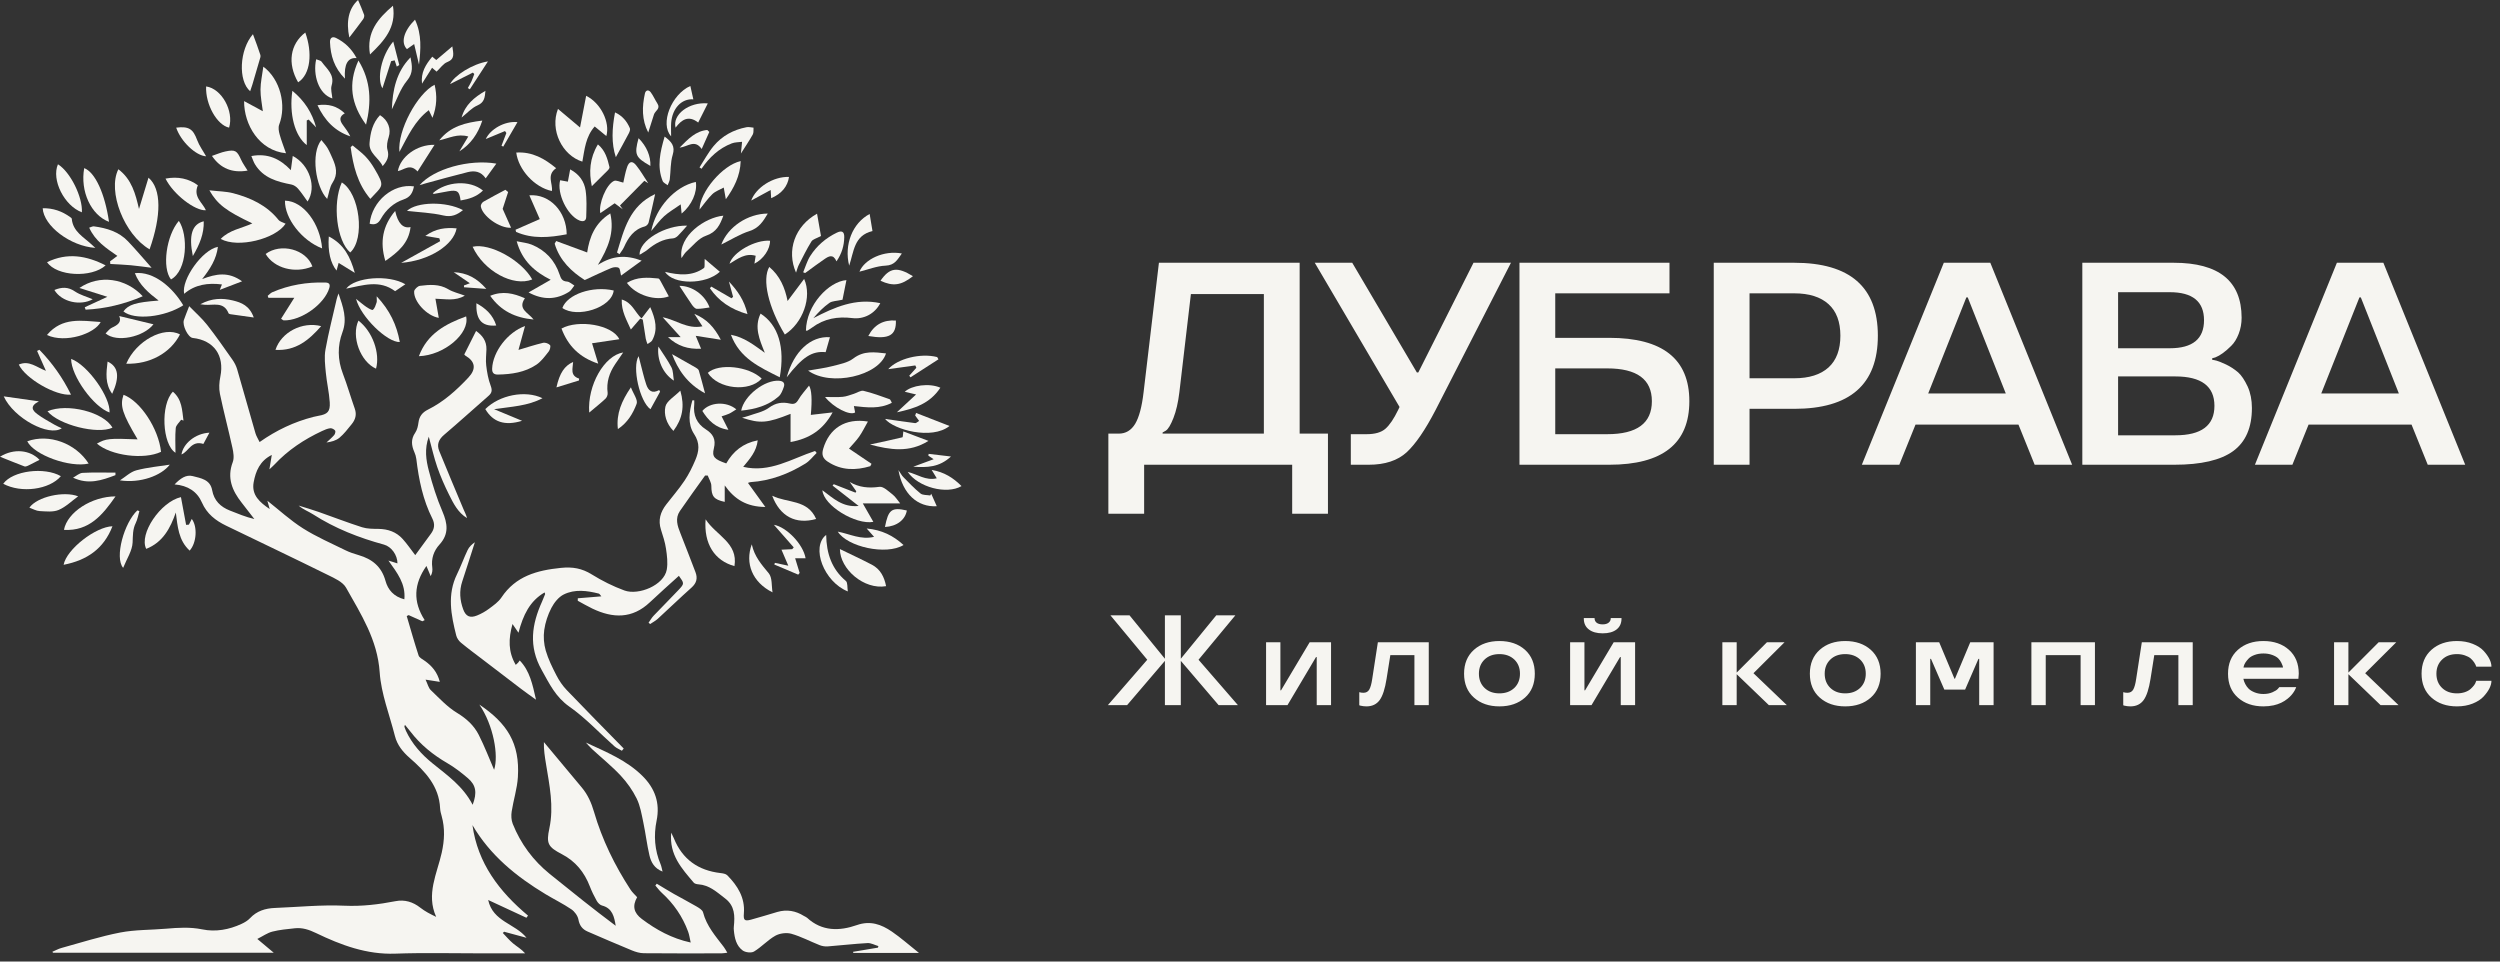 <?xml version="1.0" encoding="UTF-8"?> <svg xmlns="http://www.w3.org/2000/svg" width="156" height="60" viewBox="0 0 156 60" fill="none"><rect x="0" y="0" width="156" height="60" fill="#333333" stroke="none"/> <g clip-path="url(#clip0_706_409)"> <path d="M71.394 32.059H69.162V27.058H69.812C70.246 27.058 70.586 26.855 70.832 26.451C71.078 26.041 71.254 25.385 71.359 24.482L72.317 16.396H81.098V27.058H82.864V32.059H80.632V29H71.394V32.059ZM72.546 26.987V27.058H78.865V18.348H74.312L73.592 24.482C73.516 25.115 73.393 25.648 73.223 26.082C73.053 26.516 72.894 26.779 72.748 26.873L72.546 26.987ZM82.041 16.396H84.379L88.413 23.243H88.501L91.947 16.396H94.284L89.582 25.581C88.938 26.823 88.337 27.702 87.781 28.218C87.212 28.739 86.421 29 85.407 29H84.291V27.093H85.284C85.8 27.093 86.187 26.981 86.445 26.759C86.708 26.53 86.975 26.138 87.244 25.581L87.332 25.396L82.041 16.396ZM94.815 16.396H104.176V18.304H97.047V21.081H100.414C103.748 21.081 105.415 22.399 105.415 25.036C105.415 27.679 103.748 29 100.414 29H94.815V16.396ZM97.047 27.093H100.291C102.148 27.093 103.077 26.407 103.077 25.036C103.077 23.671 102.148 22.988 100.291 22.988H97.047V27.093ZM111.957 25.511H109.171V29H106.938V16.396H111.957C115.438 16.396 117.178 17.914 117.178 20.949C117.178 23.99 115.438 25.511 111.957 25.511ZM114.102 22.927C114.594 22.476 114.84 21.816 114.84 20.949C114.84 20.082 114.594 19.426 114.102 18.98C113.604 18.529 112.889 18.304 111.957 18.304H109.171V23.604H111.957C112.889 23.604 113.604 23.378 114.102 22.927ZM121.294 16.396H124.195L129.301 29H126.963L125.952 26.495H119.528L118.517 29H116.179L121.294 16.396ZM120.319 24.553H125.161L122.788 18.559H122.7L120.319 24.553ZM140.519 25.458C140.519 26.683 140.129 27.579 139.35 28.148C138.571 28.716 137.346 29 135.676 29H129.937V16.396H135.641C138.459 16.396 139.872 17.539 139.877 19.824C139.877 20.182 139.816 20.519 139.693 20.835C139.57 21.151 139.415 21.4 139.227 21.582C138.864 21.945 138.533 22.186 138.234 22.303L138.041 22.355V22.452C138.105 22.458 138.196 22.476 138.313 22.505C138.413 22.528 138.609 22.607 138.902 22.742C139.171 22.871 139.423 23.035 139.658 23.234C139.863 23.416 140.062 23.712 140.255 24.122C140.431 24.515 140.519 24.96 140.519 25.458ZM132.169 27.163H135.738C137.367 27.163 138.181 26.551 138.181 25.326C138.181 24.102 137.367 23.489 135.738 23.489H132.169V27.163ZM132.169 21.731H135.395C136.819 21.731 137.531 21.148 137.531 19.982C137.531 18.816 136.819 18.233 135.395 18.233H132.169V21.731ZM145.822 16.396H148.722L153.829 29H151.491L150.48 26.495H144.055L143.045 29H140.707L145.822 16.396ZM144.846 24.553H149.689L147.316 18.559H147.228L144.846 24.553Z" fill="#F6F5F1"></path> <path d="M69.132 44L71.589 41.168L69.292 38.398H70.483L72.69 41.105V38.398H73.683V41.105L75.894 38.398H77.085L74.788 41.168L77.245 44H76.042L73.683 41.238V44H72.69V41.238L70.331 44H69.132ZM83.057 44H82.163V41H82.12L80.339 44H79.003V40.078H79.897V43.078H79.936L81.722 40.078H83.057V44ZM85.628 42.359L85.979 40.078H89.155V44H88.26V40.879H86.757L86.522 42.359C86.423 42.984 86.28 43.426 86.092 43.684C85.9 43.947 85.625 44.078 85.268 44.078C85.135 44.078 85.007 44.062 84.882 44.031L84.819 44.008V43.191C84.9 43.217 84.986 43.23 85.077 43.23C85.243 43.23 85.366 43.163 85.444 43.027C85.522 42.889 85.583 42.667 85.628 42.359ZM93.565 44.078C92.916 44.078 92.386 43.896 91.975 43.531C91.564 43.167 91.358 42.669 91.358 42.039C91.358 41.411 91.564 40.914 91.975 40.547C92.386 40.182 92.916 40 93.565 40C94.216 40 94.747 40.182 95.159 40.547C95.567 40.914 95.772 41.411 95.772 42.039C95.772 42.672 95.567 43.169 95.159 43.531C94.747 43.896 94.216 44.078 93.565 44.078ZM94.495 42.926C94.729 42.699 94.846 42.404 94.846 42.039C94.846 41.677 94.729 41.383 94.495 41.156C94.255 40.93 93.945 40.816 93.565 40.816C93.18 40.816 92.87 40.93 92.635 41.156C92.401 41.383 92.284 41.677 92.284 42.039C92.284 42.404 92.401 42.699 92.635 42.926C92.87 43.152 93.18 43.266 93.565 43.266C93.945 43.266 94.255 43.152 94.495 42.926ZM102.03 44H101.135V41H101.092L99.311 44H97.975V40.078H98.869V43.078H98.909L100.694 40.078H102.03V44ZM100.87 39.281C100.664 39.44 100.376 39.52 100.006 39.52C99.639 39.52 99.351 39.439 99.143 39.277C98.934 39.116 98.83 38.891 98.83 38.602V38.566H99.502V38.586C99.502 38.698 99.545 38.789 99.631 38.859C99.72 38.927 99.845 38.961 100.006 38.961C100.165 38.961 100.289 38.926 100.377 38.855C100.466 38.785 100.51 38.695 100.51 38.586V38.566H101.182V38.602C101.182 38.893 101.078 39.12 100.87 39.281ZM110.256 40.078H111.354L109.416 42.008L111.498 44H110.377L108.369 42.07V44H107.475V40.078H108.369V41.969L110.256 40.078ZM115.142 44.078C114.494 44.078 113.964 43.896 113.553 43.531C113.141 43.167 112.935 42.669 112.935 42.039C112.935 41.411 113.141 40.914 113.553 40.547C113.964 40.182 114.494 40 115.142 40C115.794 40 116.325 40.182 116.736 40.547C117.145 40.914 117.35 41.411 117.35 42.039C117.35 42.672 117.145 43.169 116.736 43.531C116.325 43.896 115.794 44.078 115.142 44.078ZM116.072 42.926C116.307 42.699 116.424 42.404 116.424 42.039C116.424 41.677 116.307 41.383 116.072 41.156C115.833 40.93 115.523 40.816 115.142 40.816C114.757 40.816 114.447 40.93 114.213 41.156C113.978 41.383 113.861 41.677 113.861 42.039C113.861 42.404 113.978 42.699 114.213 42.926C114.447 43.152 114.757 43.266 115.142 43.266C115.523 43.266 115.833 43.152 116.072 42.926ZM121.99 42.352L122.943 40.078H124.4V44H123.502V41.113H123.455L122.623 43.031H121.326L120.494 41.113H120.447V44H119.552V40.078H121.006L121.959 42.352H121.99ZM130.724 44H129.83V40.879H127.654V44H126.759V40.078H130.724V44ZM133.298 42.359L133.65 40.078H136.826V44H135.931V40.879H134.427L134.193 42.359C134.094 42.984 133.951 43.426 133.763 43.684C133.57 43.947 133.296 44.078 132.939 44.078C132.806 44.078 132.677 44.062 132.552 44.031L132.49 44.008V43.191C132.57 43.217 132.656 43.23 132.747 43.23C132.914 43.23 133.037 43.163 133.115 43.027C133.193 42.889 133.254 42.667 133.298 42.359ZM143.443 42.039L143.419 42.359H139.986C140.012 42.477 140.052 42.586 140.107 42.688C140.164 42.797 140.233 42.892 140.314 42.973C140.405 43.064 140.533 43.142 140.697 43.207C140.861 43.272 141.04 43.305 141.236 43.305C141.452 43.305 141.642 43.268 141.806 43.195C141.967 43.125 142.078 43.055 142.138 42.984L142.228 42.879H143.283C143.251 42.962 143.215 43.04 143.173 43.113C143.064 43.298 142.921 43.461 142.743 43.602C142.501 43.8 142.212 43.936 141.876 44.012C141.671 44.056 141.457 44.078 141.236 44.078C140.587 44.078 140.057 43.896 139.646 43.531C139.234 43.167 139.029 42.669 139.029 42.039C139.029 41.411 139.234 40.914 139.646 40.547C140.057 40.182 140.587 40 141.236 40C141.887 40 142.418 40.182 142.829 40.547C143.238 40.914 143.443 41.411 143.443 42.039ZM141.783 40.867C141.618 40.807 141.436 40.777 141.236 40.777C141.035 40.777 140.854 40.807 140.693 40.867C140.534 40.925 140.41 40.997 140.322 41.086C140.152 41.263 140.049 41.423 140.013 41.566L139.993 41.656H142.458C142.458 41.594 142.423 41.492 142.353 41.352C142.306 41.255 142.242 41.165 142.161 41.082C142.075 40.999 141.949 40.927 141.783 40.867ZM148.427 40.078H149.525L147.587 42.008L149.669 44H148.548L146.54 42.07V44H145.646V40.078H146.54V41.969L148.427 40.078ZM153.313 44.078C152.665 44.078 152.135 43.896 151.724 43.531C151.312 43.167 151.106 42.669 151.106 42.039C151.106 41.411 151.312 40.914 151.724 40.547C152.135 40.182 152.665 40 153.313 40C153.678 40 154.006 40.059 154.298 40.176C154.592 40.293 154.819 40.439 154.978 40.613C155.303 40.97 155.466 41.3 155.466 41.602H154.52C154.5 41.526 154.454 41.435 154.384 41.328C154.316 41.232 154.244 41.151 154.169 41.086C154.08 41.01 153.959 40.947 153.806 40.895C153.655 40.842 153.491 40.816 153.313 40.816C152.931 40.816 152.622 40.93 152.388 41.156C152.151 41.383 152.032 41.677 152.032 42.039C152.032 42.404 152.149 42.699 152.384 42.926C152.618 43.152 152.928 43.266 153.313 43.266C153.493 43.266 153.657 43.241 153.806 43.191C153.957 43.139 154.078 43.072 154.169 42.988C154.346 42.827 154.453 42.684 154.489 42.559L154.52 42.48H155.466C155.466 42.777 155.303 43.104 154.978 43.461C154.816 43.638 154.589 43.785 154.298 43.902C154.006 44.02 153.678 44.078 153.313 44.078Z" fill="#F6F5F1"></path> <path d="M25.911 34.641C26.246 34.183 26.567 33.742 26.891 33.303C27.111 33.007 27.151 32.701 26.981 32.364C26.389 31.194 26.134 29.932 25.979 28.643C25.961 28.496 25.916 28.346 25.856 28.211C25.675 27.797 25.628 27.41 25.908 27.005C26.031 26.827 26.085 26.584 26.113 26.363C26.163 25.975 26.361 25.73 26.703 25.561C27.686 25.072 28.487 24.349 29.229 23.558C29.733 23.019 29.658 22.553 29.036 22.189C28.999 22.168 28.977 22.121 28.972 22.115C29.217 21.628 29.454 21.157 29.707 20.652C30.099 20.925 30.367 21.275 30.354 21.798C30.345 22.133 30.299 22.473 30.339 22.801C30.39 23.23 30.466 23.667 30.618 24.068C30.724 24.349 30.698 24.515 30.486 24.7C29.56 25.509 28.649 26.336 27.712 27.133C27.375 27.419 27.244 27.736 27.406 28.136C27.903 29.358 28.416 30.572 28.927 31.789C29 31.965 29.095 32.132 29.141 32.329C28.576 31.986 28.296 31.418 28.019 30.864C27.741 30.308 27.49 29.735 27.286 29.148C27.08 28.556 26.945 27.938 26.756 27.249C26.478 28.017 26.586 28.714 26.76 29.377C26.985 30.24 27.256 31.098 27.608 31.917C27.931 32.67 28.023 33.322 27.426 33.978C27.067 34.371 26.898 34.858 26.974 35.41C26.997 35.581 26.977 35.758 26.875 35.952C26.794 35.76 26.714 35.568 26.609 35.316C25.819 36.442 25.757 37.541 26.5 38.695C26.451 38.719 26.403 38.743 26.354 38.767C26.069 38.639 25.785 38.511 25.5 38.382L25.38 38.443C25.623 39.264 25.854 40.088 26.12 40.902C26.164 41.035 26.352 41.131 26.487 41.224C26.947 41.543 27.289 41.941 27.444 42.548C27.153 42.502 26.909 42.464 26.555 42.409C26.688 42.685 26.736 42.926 26.883 43.065C27.406 43.564 27.911 44.115 28.52 44.484C29.109 44.841 29.576 45.268 29.874 45.855C30.241 46.58 30.533 47.344 30.832 48.035C31.124 47.153 30.798 45.266 29.912 43.965C31.642 45.133 32.449 46.369 32.316 48.492C32.271 49.213 32.039 49.92 31.928 50.64C31.89 50.888 31.903 51.178 31.995 51.408C32.491 52.646 33.263 53.691 34.3 54.531C35.657 55.629 37.019 56.721 38.42 57.769C38.327 57.202 38.216 56.672 37.565 56.505C37.438 56.472 37.307 56.336 37.237 56.214C37.073 55.924 36.926 55.622 36.806 55.312C36.464 54.426 35.916 53.745 35.056 53.298C34.187 52.846 34.079 52.633 34.28 51.69C34.572 50.321 34.285 48.997 34.069 47.663C33.999 47.231 33.926 46.8 33.939 46.307C34.725 47.25 35.508 48.195 36.299 49.135C36.677 49.585 36.902 50.096 37.067 50.662C37.571 52.393 38.357 53.999 39.34 55.509C39.455 55.685 39.619 55.829 39.757 55.985C39.447 56.531 39.542 56.964 40.052 57.345C40.947 58.016 41.908 58.554 43.099 58.814C43.04 58.554 43.013 58.335 42.938 58.133C42.591 57.188 42.035 56.383 41.289 55.705C41.143 55.572 41.025 55.407 40.894 55.257C40.923 55.219 40.954 55.181 40.983 55.143C41.34 55.357 41.693 55.577 42.053 55.782C42.514 56.044 42.988 56.285 43.445 56.553C43.608 56.649 43.831 56.776 43.87 56.928C44.089 57.786 44.656 58.421 45.168 59.096C45.24 59.191 45.294 59.299 45.385 59.449C45.239 59.465 45.13 59.489 45.019 59.489C43.405 59.491 41.789 59.497 40.175 59.481C39.926 59.479 39.666 59.402 39.433 59.306C38.507 58.926 37.588 58.527 36.669 58.129C36.341 57.987 36.162 57.755 36.093 57.376C36.049 57.142 35.856 56.879 35.653 56.741C35.138 56.392 34.575 56.118 34.041 55.796C32.21 54.692 30.583 53.37 29.481 51.486C29.807 53.867 31.156 55.634 32.948 57.134L32.848 57.268C32.067 56.905 31.287 56.542 30.462 56.159C30.754 57.515 32.144 57.627 32.857 58.519C32.39 58.393 31.924 58.267 31.457 58.14C31.429 58.167 31.402 58.192 31.375 58.218C31.588 58.437 31.785 58.677 32.019 58.871C32.258 59.069 32.533 59.222 32.769 59.489C31.864 59.489 30.96 59.489 30.055 59.489C28.257 59.49 26.458 59.442 24.663 59.508C22.877 59.572 21.285 58.975 19.732 58.228C19.286 58.013 18.869 57.871 18.39 57.925C17.922 57.976 17.448 58.016 16.994 58.133C16.685 58.212 16.408 58.413 16.056 58.59C16.412 58.889 16.694 59.126 17.084 59.452H3.307L3.27 59.389C3.462 59.308 3.649 59.203 3.849 59.149C5.064 58.815 6.269 58.428 7.503 58.189C8.438 58.009 9.41 58.033 10.365 57.951C11.121 57.886 11.859 57.837 12.626 57.994C13.454 58.164 14.295 58.013 15.075 57.649C15.264 57.561 15.458 57.448 15.599 57.297C16.026 56.841 16.558 56.68 17.157 56.656C18.602 56.6 20.052 56.45 21.49 56.516C22.586 56.565 23.631 56.437 24.689 56.232C25.25 56.124 25.766 56.276 26.228 56.64C26.52 56.87 26.858 57.042 27.217 57.213C26.578 55.797 27.273 54.512 27.563 53.213C27.737 52.429 27.772 51.692 27.562 50.931C27.517 50.77 27.47 50.605 27.463 50.441C27.399 49.051 26.531 48.139 25.569 47.299C25.131 46.916 24.787 46.492 24.643 45.926C24.308 44.602 23.782 43.29 23.692 41.948C23.555 39.923 22.526 38.329 21.595 36.673C21.391 36.31 20.878 36.084 20.464 35.88C18.353 34.838 16.226 33.826 14.106 32.8C13.45 32.482 12.909 32.063 12.598 31.354C12.303 30.677 11.726 30.295 10.894 30.227C11.258 29.852 11.611 29.599 12.032 29.71C12.524 29.84 13.117 29.916 13.238 30.587C13.355 31.235 13.756 31.628 14.351 31.861C14.84 32.053 15.324 32.259 15.872 32.388C15.609 32.049 15.349 31.708 15.084 31.372C14.488 30.617 14.15 29.823 14.523 28.837C14.621 28.577 14.567 28.233 14.504 27.945C14.257 26.818 13.958 25.702 13.723 24.571C13.653 24.23 13.679 23.847 13.75 23.502C14.016 22.183 13.353 21.234 12.026 21.088C11.737 21.056 11.362 20.307 11.474 19.971C11.556 19.727 11.656 19.49 11.805 19.105C12.213 19.526 12.607 19.867 12.922 20.27C13.476 20.974 13.987 21.712 14.503 22.445C14.63 22.626 14.738 22.834 14.799 23.045C15.186 24.371 15.553 25.704 15.939 27.03C15.991 27.213 16.102 27.38 16.199 27.584C17.249 26.845 18.352 26.323 19.554 26.015C19.657 25.989 19.761 25.966 19.865 25.948C20.439 25.85 20.613 25.689 20.576 25.1C20.536 24.481 20.39 23.87 20.331 23.252C20.286 22.776 20.226 22.28 20.309 21.817C20.499 20.756 20.77 19.71 21.01 18.659C21.032 18.56 21.072 18.466 21.124 18.312C21.403 19.143 21.685 19.885 21.368 20.733C21.053 21.577 21.064 22.45 21.395 23.315C21.67 24.032 21.881 24.776 22.138 25.501C22.272 25.876 22.174 26.19 21.941 26.474C21.7 26.768 21.467 27.08 21.179 27.319C20.964 27.497 20.663 27.573 20.37 27.611C20.535 27.457 20.71 27.315 20.855 27.145C20.912 27.079 20.951 26.916 20.912 26.867C20.847 26.785 20.705 26.71 20.606 26.722C20.43 26.744 20.256 26.82 20.093 26.897C18.98 27.418 17.97 28.084 17.127 28.987C17.047 29.073 16.957 29.148 16.811 29.286C16.87 28.93 16.915 28.659 16.96 28.388C16.227 28.749 15.955 29.392 15.828 30.096C15.682 30.903 16.228 31.355 16.829 31.765C16.775 31.572 16.721 31.378 16.684 31.246C17.406 31.814 18.109 32.465 18.905 32.969C19.746 33.501 20.671 33.9 21.567 34.342C21.824 34.469 22.104 34.558 22.379 34.639C23.222 34.884 23.811 35.356 24.056 36.25C24.209 36.806 24.576 37.231 25.232 37.397C25.322 36.43 24.792 35.757 24.237 34.979L24.802 35.156C24.8 34.633 24.424 34.111 23.962 33.984C22.401 33.558 20.906 32.975 19.536 32.095C19.248 31.911 18.917 31.796 18.635 31.548C19.053 31.679 19.475 31.8 19.888 31.946C20.79 32.261 21.681 32.61 22.591 32.9C22.912 33.002 23.273 32.999 23.617 33.003C24.212 33.011 24.73 33.192 25.128 33.634C25.401 33.936 25.63 34.276 25.911 34.641ZM29.494 50.219C29.781 49.461 29.703 48.994 29.2 48.562C28.798 48.219 28.375 47.888 27.919 47.624C27.027 47.106 26.243 46.476 25.615 45.656C25.508 45.518 25.396 45.384 25.27 45.231C25.249 45.299 25.227 45.33 25.235 45.353C25.262 45.439 25.294 45.524 25.331 45.605C25.712 46.422 26.3 47.074 26.99 47.633C27.909 48.377 28.891 49.055 29.494 50.219Z" fill="#F6F5F1"></path> <path d="M43.321 24.986C43.321 25.069 43.328 25.154 43.32 25.236C43.246 25.903 43.473 26.433 44.046 26.795C44.489 27.075 44.687 27.415 44.546 27.977C44.413 28.511 44.577 28.66 45.318 28.918C45.743 28.169 46.359 27.655 47.282 27.477C47.206 28.175 46.785 28.636 46.376 29.131C48.042 29.523 49.406 28.616 50.861 28.141C50.893 28.182 50.927 28.223 50.96 28.263C50.727 28.487 50.526 28.761 50.258 28.926C49.211 29.571 48.082 30.003 46.839 30.084C46.782 30.088 46.727 30.117 46.673 30.134C47.016 30.61 47.352 31.073 47.758 31.636C46.607 31.622 45.856 31.182 45.223 30.29V31.317C44.538 31.174 44.391 30.963 44.388 30.325C44.388 30.108 44.243 29.891 44.163 29.674C44.107 29.674 44.051 29.674 43.997 29.674C43.472 30.411 42.936 31.141 42.425 31.889C42.113 32.347 42.272 32.815 42.459 33.281C42.781 34.083 43.083 34.894 43.396 35.699C43.544 36.082 43.466 36.383 43.152 36.665C42.437 37.304 41.747 37.971 41.039 38.619C40.9 38.746 40.724 38.834 40.565 38.941L40.47 38.859C40.574 38.712 40.663 38.551 40.785 38.422C41.298 37.881 41.831 37.358 42.34 36.814C42.714 36.415 42.703 36.404 42.363 35.931C41.758 36.481 41.145 37.021 40.551 37.583C39.452 38.623 38.242 38.587 36.969 37.978C36.657 37.828 36.357 37.653 36.052 37.488L36.055 37.333C36.527 37.294 36.997 37.256 37.525 37.212C37.452 37.132 37.415 37.053 37.362 37.039C36.628 36.854 35.869 36.751 35.175 37.096C34.855 37.255 34.579 37.605 34.407 37.934C34.186 38.359 34.027 38.84 33.96 39.313C33.901 39.729 33.937 40.188 34.053 40.592C34.209 41.127 34.461 41.639 34.718 42.137C34.888 42.468 35.106 42.791 35.363 43.059C36.536 44.286 37.732 45.493 38.919 46.707L38.807 46.848C38.651 46.756 38.473 46.687 38.34 46.569C37.407 45.742 36.549 44.809 35.535 44.099C34.669 43.492 34.283 42.669 33.799 41.803C32.971 40.323 33.184 38.957 33.824 37.54C33.892 37.389 33.955 37.234 34.014 37.078C34.023 37.057 34 37.024 33.982 36.968C33.059 37.506 32.643 38.375 32.353 39.483C32.213 39.278 32.124 39.149 31.98 38.938C31.722 39.87 31.706 40.676 32.183 41.488C32.249 41.428 32.292 41.393 32.328 41.353C32.359 41.32 32.382 41.28 32.431 41.213C33.061 41.869 33.227 42.694 33.447 43.662C33.067 43.386 32.789 43.194 32.521 42.989C31.723 42.383 30.929 41.774 30.133 41.165C29.674 40.813 29.208 40.472 28.764 40.104C28.631 39.994 28.512 39.822 28.47 39.656C28.146 38.378 27.894 37.099 28.52 35.826C28.761 35.336 28.944 34.817 29.179 34.325C29.271 34.13 29.436 33.97 29.632 33.836C29.37 34.651 29.114 35.47 28.844 36.282C28.647 36.874 28.695 37.455 28.904 38.025C29.066 38.465 29.33 38.584 29.766 38.407C30.03 38.3 30.288 38.156 30.516 37.985C30.795 37.777 31.102 37.564 31.29 37.282C32.18 35.946 33.507 35.588 35 35.436C35.727 35.361 36.313 35.462 36.928 35.845C37.568 36.242 38.257 36.588 38.964 36.846C39.841 37.167 41.435 36.523 41.607 35.542C41.68 35.124 41.623 34.67 41.559 34.241C41.5 33.838 41.37 33.443 41.245 33.053C41.053 32.458 41.21 31.947 41.576 31.476C41.958 30.983 42.369 30.51 42.715 29.993C42.983 29.593 43.2 29.151 43.389 28.706C43.617 28.165 43.695 27.662 43.309 27.079C42.896 26.453 43.004 25.691 43.204 24.981H43.32L43.321 24.986Z" fill="#F6F5F1"></path> <path d="M41.886 51.961C41.967 52.135 42.013 52.222 42.05 52.312C42.581 53.624 43.569 54.317 44.958 54.479C45.104 54.496 45.286 54.523 45.38 54.616C46.028 55.271 46.498 56.019 46.418 56.989C46.384 57.406 46.449 57.498 46.851 57.39C47.407 57.242 47.956 57.065 48.509 56.905C49.098 56.735 49.65 56.833 50.166 57.156C50.231 57.196 50.309 57.221 50.362 57.27C51.295 58.127 52.386 58.104 53.469 57.725C54.314 57.429 54.995 57.685 55.648 58.128C56.203 58.506 56.709 58.959 57.343 59.462H53.247C53.242 59.438 53.236 59.416 53.232 59.393C53.75 59.307 54.267 59.219 54.785 59.133C54.794 59.101 54.802 59.069 54.812 59.036C54.586 58.97 54.355 58.836 54.133 58.848C53.302 58.893 52.473 58.993 51.643 59.056C51.479 59.069 51.299 59.037 51.145 58.977C50.555 58.744 49.987 58.439 49.38 58.267C49.077 58.182 48.656 58.236 48.38 58.39C47.904 58.659 47.521 59.092 47.05 59.376C46.882 59.478 46.51 59.433 46.341 59.308C45.942 59.014 45.837 58.534 45.793 58.054C45.785 57.979 45.782 57.902 45.791 57.826C45.859 57.16 45.865 56.533 45.243 56.059C44.734 55.671 44.27 55.229 43.584 55.182C43.483 55.175 43.349 55.148 43.29 55.078C42.55 54.202 41.75 53.348 41.884 51.961H41.886Z" fill="#F6F5F1"></path> <path d="M34.706 15.04C35.346 15.276 35.986 15.512 36.639 15.754C36.78 14.796 37.129 13.91 38.082 13.319C38.355 14.5 37.951 15.47 37.308 16.53C38.222 15.941 39.06 15.895 40.04 16.263C39.578 16.598 39.175 16.89 38.754 17.196C38.699 16.989 38.703 16.771 38.609 16.714C38.496 16.645 38.282 16.668 38.142 16.726C37.618 16.944 37.106 17.192 36.488 17.475C35.699 16.972 34.93 16.282 34.611 15.207L34.706 15.04Z" fill="#F6F5F1"></path> <path d="M9.334 15.558C7.758 14.648 6.693 11.945 7.385 10.562C8.226 11.192 8.461 12.122 8.673 13.04C8.866 12.405 9.058 11.775 9.266 11.088C10.085 11.785 10.073 13.466 9.334 15.558Z" fill="#F6F5F1"></path> <path d="M13.065 11.876C13.64 11.942 14.116 11.941 14.559 12.059C15.644 12.348 16.643 12.806 17.375 13.717C17.473 13.839 17.671 13.88 17.821 13.958C17.206 14.913 14.839 15.504 13.772 14.909C14.319 14.342 15.082 14.251 15.746 13.94C14.116 13.164 13.573 12.762 13.066 11.877L13.065 11.876Z" fill="#F6F5F1"></path> <path d="M17.847 9.563C16.177 9.401 15.224 7.787 15.232 6.309C15.648 6.533 16.029 6.739 16.401 6.94C16.351 6.515 16.252 6.05 16.255 5.586C16.259 5.127 16.365 4.67 16.432 4.16C17.49 4.947 17.888 6.563 17.422 7.774C17.353 7.951 17.394 8.192 17.448 8.387C17.553 8.77 17.701 9.141 17.847 9.563Z" fill="#F6F5F1"></path> <path d="M36.557 46.335C37.817 46.92 39.105 47.438 40.098 48.428C40.867 49.196 41.198 50.099 40.972 51.207C40.783 52.129 40.847 53.05 41.223 53.934C41.275 54.056 41.292 54.19 41.344 54.387C40.825 54.184 40.624 53.795 40.526 53.378C40.367 52.699 40.288 52.001 40.143 51.318C40.037 50.814 39.952 50.286 39.729 49.831C39.474 49.312 39.123 48.819 38.728 48.395C38.178 47.807 37.546 47.298 36.952 46.751C36.812 46.621 36.688 46.474 36.557 46.335Z" fill="#F6F5F1"></path> <path d="M8.586 27.416C7.627 25.8 7.475 25.321 7.708 24.635C8.761 25.025 9.892 26.745 10.049 28.194C8.981 28.7 6.934 28.438 6.047 27.682C6.619 27.364 6.789 27.346 8.585 27.416H8.586Z" fill="#F6F5F1"></path> <path d="M50.484 24.062C50.647 24.323 50.684 24.932 50.595 25.89C51.021 25.841 51.444 25.792 51.955 25.734C51.358 26.826 50.508 27.373 49.331 27.583V25.824C47.883 26.402 47.437 26.444 46.305 26.065C46.48 26.016 46.586 25.995 46.685 25.958C47.121 25.797 47.616 25.711 47.977 25.446C48.406 25.132 48.821 25.072 49.289 25.181C49.56 25.244 49.69 25.168 49.827 24.929C50 24.63 50.244 24.372 50.482 24.064L50.484 24.062Z" fill="#F6F5F1"></path> <path d="M34.818 6.797C35.324 7.223 35.778 7.605 36.194 7.954C36.312 7.344 36.441 6.675 36.576 5.978C37.502 6.439 38.076 7.641 37.836 8.49C37.601 8.297 37.374 8.109 37.109 7.892C36.539 8.534 36.48 9.326 36.339 10.086C35.081 9.697 34.3 8.116 34.818 6.797Z" fill="#F6F5F1"></path> <path d="M32.353 21.834C32.847 21.688 33.363 21.517 33.888 21.392C34.02 21.36 34.232 21.434 34.321 21.535C34.377 21.599 34.318 21.837 34.236 21.938C34.003 22.232 33.771 22.555 33.467 22.759C32.754 23.236 31.923 23.357 31.079 23.372C30.83 23.377 30.697 23.284 30.71 22.991C30.754 21.97 31.655 20.738 32.761 20.345C32.607 20.904 32.474 21.393 32.353 21.834Z" fill="#F6F5F1"></path> <path d="M54.305 29.09C53.388 29.363 52.499 29.363 51.657 28.813C51.356 28.616 51.255 28.39 51.366 28.01C51.743 26.728 52.741 26.075 54.157 26.304C53.969 26.634 53.816 26.953 53.617 27.239C53.419 27.52 53.172 27.766 52.978 27.992C53.445 28.309 53.914 28.626 54.383 28.942C54.357 28.992 54.331 29.04 54.306 29.09H54.305Z" fill="#F6F5F1"></path> <path d="M48.003 16.657C48.662 17.208 48.98 17.943 49.145 18.783C49.495 18.317 49.822 17.879 50.178 17.405C50.687 18.543 50.091 20.163 48.973 20.874C47.945 19.175 47.544 17.441 48.003 16.656V16.657Z" fill="#F6F5F1"></path> <path d="M48.657 23.543C47.4 22.909 46.162 22.367 45.611 20.89C46.446 21.047 47.035 21.524 47.725 22.014C47.383 21.173 47.054 20.407 47.46 19.569C48.564 20.276 48.994 21.665 48.657 23.543Z" fill="#F6F5F1"></path> <path d="M34.363 17.458C33.398 16.972 32.585 16.306 32.242 15.054C32.604 15.132 32.902 15.155 33.166 15.261C34.032 15.609 34.623 16.244 34.917 17.127C35.004 17.385 35.073 17.55 35.384 17.57C35.541 17.581 35.688 17.73 35.839 17.817C35.73 17.95 35.647 18.122 35.509 18.209C34.718 18.707 33.889 18.737 32.982 18.248C33.437 17.988 33.89 17.729 34.363 17.458Z" fill="#F6F5F1"></path> <path d="M50.29 20.635C50.31 19.032 51.722 17.563 52.817 17.479C52.722 17.951 52.633 18.401 52.572 18.703C52.208 18.785 51.934 18.776 51.755 18.901C51.383 19.162 51.058 19.495 50.753 19.854C52.073 19.17 53.389 18.585 54.93 18.918C54.588 19.581 53.9 19.937 53.188 19.849C52.281 19.736 51.43 19.877 50.678 20.438C50.582 20.511 50.476 20.571 50.373 20.634C50.363 20.64 50.345 20.634 50.289 20.634L50.29 20.635Z" fill="#F6F5F1"></path> <path d="M52.028 30.214C52.48 30.391 52.933 30.568 53.386 30.743L53.433 30.658C53.296 30.464 53.16 30.271 53.023 30.077C53.611 30.419 54.209 30.472 54.878 30.378C55.128 30.343 55.447 30.663 55.704 30.862C55.877 30.997 55.996 31.201 56.17 31.411H53.838C54.08 31.835 54.284 32.191 54.497 32.565C53.382 32.764 51.389 31.539 51.318 30.591C51.987 31.085 52.577 31.675 53.579 31.572C52.994 31.114 52.473 30.707 51.952 30.3C51.977 30.272 52.001 30.242 52.027 30.214H52.028Z" fill="#F6F5F1"></path> <path d="M11.788 32.737C11.847 32.619 11.905 32.502 11.966 32.381C12.331 32.858 12.273 33.873 11.835 34.358C11.135 33.717 11.084 32.849 10.971 31.98C10.625 32.97 10.159 33.844 9.124 34.249C8.654 33.318 10.025 31.308 11.291 31.02C11.398 31.595 11.506 32.174 11.613 32.752C11.671 32.746 11.73 32.741 11.788 32.737Z" fill="#F6F5F1"></path> <path d="M19.193 12.575C18.985 12.29 18.808 12.015 18.596 11.771C18.494 11.653 18.335 11.544 18.184 11.514C17.288 11.34 16.43 11.105 15.912 10.256C15.822 10.108 15.77 9.937 15.684 9.737C16.71 9.546 17.476 9.91 18.149 10.618C18.193 10.296 18.228 10.025 18.268 9.731C19.313 10.279 19.777 11.683 19.192 12.576L19.193 12.575Z" fill="#F6F5F1"></path> <path d="M9.899 18.756C9.272 18.275 8.697 17.789 8.416 17.044C9.588 16.916 10.766 17.924 11.435 19.05C10.261 19.801 8.384 19.993 7.701 19.433C8.023 19.001 8.452 18.866 9.899 18.755V18.756Z" fill="#F6F5F1"></path> <path d="M17.539 19.891C17.803 19.472 18.056 19.069 18.363 18.584H16.747L16.705 18.459C16.8 18.384 16.885 18.282 16.992 18.235C18.042 17.78 19.143 17.601 20.283 17.629C20.512 17.634 20.625 17.708 20.55 17.966C20.254 18.981 18.792 20.026 17.699 19.992C17.673 19.992 17.648 19.961 17.539 19.891Z" fill="#F6F5F1"></path> <path d="M33.682 13.673C33.475 13.2 33.259 12.708 33.031 12.188C34.301 12.086 35.351 13.208 35.361 14.62C34.294 14.823 33.233 14.925 32.202 14.471L32.17 14.335C32.675 14.114 33.179 13.893 33.682 13.672V13.673Z" fill="#F6F5F1"></path> <path d="M35.037 20.501C36.092 19.92 38.218 20.264 38.646 21.168C38.059 21.255 37.504 21.336 36.944 21.419C37.064 21.814 37.184 22.211 37.33 22.692C36.151 22.301 35.441 21.577 35.037 20.501Z" fill="#F6F5F1"></path> <path d="M21.855 15.754C21.013 15.049 20.73 12.703 21.329 11.384C22.45 12.064 22.792 14.904 21.855 15.754Z" fill="#F6F5F1"></path> <path d="M38.356 12.684C38.055 12.891 37.757 13.095 37.459 13.3C37.342 12.727 37.824 11.516 38.309 11.292C38.454 11.225 38.688 11.354 38.894 11.395C38.961 11.111 39.017 10.754 39.133 10.419C39.257 10.063 39.459 10.019 39.694 10.312C39.977 10.661 40.2 11.058 40.449 11.434L40.208 11.282C39.702 11.795 39.194 12.307 38.688 12.82C38.745 12.9 38.803 12.98 38.86 13.06C38.699 12.941 38.539 12.822 38.356 12.686V12.684Z" fill="#F6F5F1"></path> <path d="M6.698 18.521C6.143 18.346 5.594 18.172 4.955 17.97C6.203 17.113 7.855 17.352 8.907 18.486C7.742 18.983 6.569 19.266 5.343 19.323L5.289 19.173C5.756 18.957 6.223 18.739 6.698 18.521Z" fill="#F6F5F1"></path> <path d="M5.567 14.206C5.695 14.168 5.781 14.114 5.858 14.124C6.656 14.232 7.413 14.454 7.986 15.058C8.494 15.594 8.971 16.159 9.46 16.709C9.032 16.655 8.594 16.59 8.153 16.55C7.731 16.511 7.306 16.498 6.883 16.472L6.87 16.305C7.01 16.201 7.15 16.097 7.324 15.968C6.633 15.491 5.935 15.036 5.566 14.206H5.567Z" fill="#F6F5F1"></path> <path d="M50.424 23.126C50.975 23.027 51.467 22.97 51.941 22.846C52.392 22.729 52.896 22.637 53.25 22.367C53.903 21.869 54.575 21.975 55.287 22.053C54.855 23.452 51.841 24.147 50.424 23.126Z" fill="#F6F5F1"></path> <path d="M33.212 17.438C32.019 17.915 30.191 16.912 29.492 15.398C30.558 15.144 32.54 16.231 33.212 17.438Z" fill="#F6F5F1"></path> <path d="M13.597 15.404C13.503 16.162 13.126 16.763 12.613 17.416C13.492 17.076 14.262 16.941 15.105 17.554C14.613 17.743 14.206 17.898 13.716 18.087C13.78 17.925 13.807 17.855 13.849 17.749C12.978 17.641 12.18 17.746 11.49 18.334C11.307 17.442 12.629 15.578 13.597 15.404Z" fill="#F6F5F1"></path> <path d="M34.954 11.247C35.111 11.277 35.269 11.306 35.435 11.336C35.481 11.09 35.526 10.85 35.579 10.569C36.156 10.877 36.46 11.334 36.542 11.881C36.623 12.425 36.595 12.988 36.58 13.541C36.572 13.803 36.38 13.85 36.151 13.756C35.404 13.449 34.73 12.06 34.954 11.246V11.247Z" fill="#F6F5F1"></path> <path d="M1.174 22.749C1.82 22.464 2.295 22.93 2.866 23.139C2.671 22.702 2.493 22.3 2.314 21.898C2.362 21.873 2.409 21.849 2.458 21.826C3.258 22.648 3.915 23.571 4.43 24.625C3.482 24.722 1.575 23.617 1.174 22.75V22.749Z" fill="#F6F5F1"></path> <path d="M1.701 27.537C3.057 27.043 4.725 27.658 5.531 28.926C4.361 29.197 2.128 28.398 1.701 27.537Z" fill="#F6F5F1"></path> <path d="M43.324 19.584C44.107 19.91 44.562 20.41 44.979 21.201C44.38 21.107 43.896 21.031 43.412 20.955C43.502 21.169 43.612 21.435 43.747 21.76C42.937 21.802 42.282 21.597 41.683 21.037H42.473C42.074 20.595 41.712 20.195 41.352 19.797C42.179 19.951 42.874 20.556 43.833 20.362C43.671 20.114 43.528 19.895 43.325 19.584H43.324Z" fill="#F6F5F1"></path> <path d="M7.879 22.695C8.488 21.265 10.234 20.328 11.23 20.869C10.636 22.031 9.343 22.743 7.879 22.695Z" fill="#F6F5F1"></path> <path d="M2.963 25.664C4.193 25.135 6.489 25.716 7.016 26.689C6.071 27.121 3.666 26.512 2.963 25.664Z" fill="#F6F5F1"></path> <path d="M34.703 10.495C34.082 10.925 34.512 11.468 34.437 11.919C33.342 11.691 32.346 10.578 32.215 9.52C33.212 9.454 33.99 9.904 34.703 10.495Z" fill="#F6F5F1"></path> <path d="M26.139 22.226C26.662 20.818 27.806 20.212 29.087 19.743C29.33 20.807 27.71 22.176 26.139 22.226Z" fill="#F6F5F1"></path> <path d="M53.283 25.338C53.315 25.502 53.337 25.62 53.359 25.738C53.035 25.95 52.018 25.44 51.482 24.771C51.872 24.771 52.231 24.795 52.584 24.762C52.82 24.741 53.05 24.644 53.281 24.574C53.485 24.512 53.709 24.346 53.886 24.389C54.439 24.519 54.973 24.723 55.512 24.911C55.565 24.928 55.588 25.029 55.651 25.135C54.887 25.532 54.111 25.428 53.283 25.338Z" fill="#F6F5F1"></path> <path d="M20.1 15.5C18.828 15.009 17.759 13.622 17.782 12.521C18.96 12.544 19.98 13.991 20.1 15.5Z" fill="#F6F5F1"></path> <path d="M7.209 30.975C6.406 32.123 5.575 33.152 3.99 33.065C4.203 31.952 5.73 30.976 7.209 30.975Z" fill="#F6F5F1"></path> <path d="M22.002 9.075C22.272 9.304 22.564 9.511 22.806 9.765C23.024 9.993 23.211 10.259 23.371 10.533C24.031 11.659 23.895 11.555 23.109 12.41C22.305 11.463 22.036 10.345 21.881 9.181L22.002 9.075Z" fill="#F6F5F1"></path> <path d="M27.38 19.835C26.622 19.706 25.809 18.811 25.843 18.184C25.85 18.057 26.065 17.853 26.203 17.836C26.804 17.762 27.405 17.709 27.974 18.05C28.264 18.225 28.614 18.301 29.004 18.447C28.397 18.81 27.787 18.649 27.171 18.641C27.24 19.035 27.307 19.41 27.38 19.834V19.835Z" fill="#F6F5F1"></path> <path d="M38.295 18.127C38.172 19.218 35.997 19.865 35.092 19.219C35.395 18.366 36.97 17.821 38.295 18.127Z" fill="#F6F5F1"></path> <path d="M23.505 18.489C24.332 19.366 24.759 20.29 24.947 21.343C24.164 21.378 22.506 19.766 22.217 18.649C22.481 18.858 22.661 19.019 22.86 19.152C22.988 19.239 23.221 19.377 23.271 19.333C23.391 19.23 23.443 19.038 23.5 18.873C23.527 18.794 23.504 18.699 23.504 18.489H23.505Z" fill="#F6F5F1"></path> <path d="M24.924 9.48C24.792 8.153 26.036 5.843 27.119 5.287C27.279 5.969 27.268 6.621 26.986 7.352C26.894 7.159 26.837 7.04 26.757 6.875C25.881 7.536 25.462 8.478 24.924 9.48Z" fill="#F6F5F1"></path> <path d="M20.415 12.412C19.693 11.667 19.381 9.564 20.053 8.738C20.186 8.908 20.327 9.053 20.428 9.222C20.551 9.43 20.645 9.654 20.744 9.875C20.972 10.381 21.106 10.866 20.75 11.403C20.566 11.681 20.529 12.055 20.416 12.413L20.415 12.412Z" fill="#F6F5F1"></path> <path d="M52.41 34.261C53.041 34.568 53.73 34.887 54.403 35.237C54.938 35.515 55.179 36.002 55.292 36.577C53.917 36.815 52.416 35.517 52.41 34.261Z" fill="#F6F5F1"></path> <path d="M10.669 17.437C10.099 16.717 10.369 14.709 11.16 13.783C11.753 14.651 11.699 16.879 10.669 17.437Z" fill="#F6F5F1"></path> <path d="M5.948 15.468C4.389 15.364 2.726 14.095 2.664 12.994C3.309 12.981 3.874 13.178 4.387 13.552C4.423 13.578 4.475 13.614 4.478 13.648C4.548 14.447 5.212 14.787 5.712 15.252C5.764 15.302 5.819 15.349 5.948 15.468Z" fill="#F6F5F1"></path> <path d="M47.529 23.623C46.759 24.488 44.806 24.281 44.168 23.266C44.846 22.65 46.726 22.849 47.529 23.623Z" fill="#F6F5F1"></path> <path d="M51.23 14.725C50.959 14.875 50.723 14.925 50.634 15.066C50.341 15.538 50.096 16.04 49.842 16.537C49.771 16.675 49.737 16.832 49.673 17.013C49.065 15.643 49.593 14.107 50.984 13.334C51.076 13.861 51.164 14.353 51.229 14.725H51.23Z" fill="#F6F5F1"></path> <path d="M38.502 15.756C38.938 14.337 39.271 12.855 40.88 12.111C40.747 12.706 40.62 13.304 40.471 13.895C40.447 13.99 40.331 14.105 40.236 14.13C39.548 14.311 39.206 14.823 38.937 15.423C38.866 15.58 38.75 15.717 38.655 15.862C38.604 15.827 38.553 15.792 38.502 15.757V15.756Z" fill="#F6F5F1"></path> <path d="M0.201 30.187C0.791 29.366 2.78 29.122 3.798 29.714C3.084 30.555 1.327 30.793 0.201 30.187Z" fill="#F6F5F1"></path> <path d="M2.936 16.36C4.198 15.743 5.396 15.949 6.592 16.56C5.708 17.357 3.539 17.244 2.936 16.36Z" fill="#F6F5F1"></path> <path d="M24.045 16.282C23.689 15.09 23.883 14.084 24.659 13.163C24.829 13.938 25.149 14.273 25.618 14.169C25.506 15.177 24.837 15.733 24.045 16.282Z" fill="#F6F5F1"></path> <path d="M32.578 26.258C31.494 26.592 30.759 26.335 30.283 25.528C31.165 24.65 32.776 24.327 33.851 24.848C32.926 25.337 31.936 25.369 30.831 25.533C31.458 25.793 31.973 26.007 32.578 26.258Z" fill="#F6F5F1"></path> <path d="M7.017 32.838C6.482 34.234 5.435 34.959 3.969 35.243C4.158 34.26 5.975 32.87 7.017 32.838Z" fill="#F6F5F1"></path> <path d="M22.367 3.777C23.159 5.069 23.183 6.371 22.841 7.777C21.914 6.517 21.7 5.233 22.367 3.777Z" fill="#F6F5F1"></path> <path d="M4.438 22.395C5.47 22.768 6.898 24.781 6.836 25.739C5.844 25.4 4.44 23.462 4.438 22.395Z" fill="#F6F5F1"></path> <path d="M50.119 16.989C50.263 16.648 50.363 16.28 50.56 15.972C50.967 15.335 51.53 14.85 52.218 14.518C52.519 14.373 52.688 14.44 52.682 14.796C52.671 15.32 52.54 15.805 52.197 16.309C51.988 15.823 51.708 15.992 51.454 16.164C51.041 16.443 50.643 16.745 50.24 17.038L50.119 16.99V16.989Z" fill="#F6F5F1"></path> <path d="M0.232 24.733C0.98 24.839 1.63 24.931 2.428 25.044C1.805 25.362 2.059 25.636 2.324 25.837C2.657 26.092 3.036 26.288 3.4 26.502C3.539 26.584 3.692 26.645 3.854 26.724C3.059 27.272 0.859 26.103 0.233 24.735L0.232 24.733Z" fill="#F6F5F1"></path> <path d="M36.767 25.745C36.644 24.036 37.711 22.181 38.887 21.993C38.707 22.255 38.548 22.486 38.391 22.717C38.023 23.261 37.829 23.849 37.917 24.518C37.931 24.632 37.869 24.796 37.785 24.875C37.482 25.16 37.154 25.419 36.767 25.745H36.767Z" fill="#F6F5F1"></path> <path d="M40.637 14.415C40.917 12.965 42.104 11.637 43.42 11.352C43.523 11.995 43.164 12.807 42.533 13.327C42.519 13.172 42.505 13.031 42.477 12.752C42.084 13.029 41.732 13.23 41.44 13.494C41.154 13.752 40.928 14.075 40.637 14.415Z" fill="#F6F5F1"></path> <path d="M52.277 33.173C53.045 33.324 53.722 33.699 54.542 33.498C54.383 33.319 54.261 33.183 54.08 32.978C55.028 33.065 55.747 33.428 56.381 34.009C55.3 34.668 52.866 34.121 52.277 33.172V33.173Z" fill="#F6F5F1"></path> <path d="M46.25 25.625C46.424 24.682 47.74 23.683 48.621 23.76C48.888 23.783 48.989 23.916 48.91 24.146C48.837 24.356 48.748 24.596 48.591 24.735C47.931 25.317 47.126 25.534 46.25 25.624V25.625Z" fill="#F6F5F1"></path> <path d="M23.879 10.363C23.626 9.836 23.009 9.567 23.06 8.919C23.109 8.282 23.251 7.67 23.712 7.185C24.231 7.508 24.416 8.062 24.255 8.553C24.173 8.803 24.11 9.108 24.179 9.348C24.293 9.742 24.181 10.023 23.879 10.363Z" fill="#F6F5F1"></path> <path d="M19.494 16.626C18.399 17.09 17.105 16.736 16.576 15.848C17.515 15.142 19.105 15.552 19.494 16.626Z" fill="#F6F5F1"></path> <path d="M10.787 24.441C11.363 24.923 11.363 25.6 11.449 26.245L11.305 26.191C11.187 26.364 10.983 26.53 10.966 26.714C10.919 27.222 10.95 27.738 10.95 28.253C10.123 27.727 10.003 25.257 10.787 24.441Z" fill="#F6F5F1"></path> <path d="M46.219 10.051C46.189 10.992 45.784 11.753 45.292 12.431C45.249 12.195 45.205 11.949 45.161 11.703C44.921 11.838 44.641 11.931 44.448 12.117C44.157 12.397 43.926 12.74 43.65 13.079C43.66 11.991 45.092 10.296 46.219 10.052V10.051Z" fill="#F6F5F1"></path> <path d="M6.802 13.843C5.679 13.422 4.993 11.934 5.255 10.49C5.936 10.751 6.546 12.075 6.802 13.843Z" fill="#F6F5F1"></path> <path d="M15.783 2.132C15.957 2.609 16.117 3.015 16.248 3.431C16.279 3.528 16.222 3.659 16.19 3.769C16.046 4.274 15.898 4.777 15.748 5.28C15.709 5.411 15.661 5.541 15.61 5.693C14.85 5.043 14.936 3.106 15.784 2.133L15.783 2.132Z" fill="#F6F5F1"></path> <path d="M19.142 7.516V9.054C18.392 8.485 18.033 7.105 18.243 5.667C19.005 6.291 19.477 7.037 19.727 7.951C19.567 7.782 19.413 7.621 19.261 7.461L19.142 7.516Z" fill="#F6F5F1"></path> <path d="M31.366 13.033C31.529 13.399 31.703 13.791 31.891 14.211C31.162 14.258 30.074 13.456 30.003 12.868C29.992 12.78 30.083 12.634 30.167 12.586C30.617 12.326 31.079 12.088 31.538 11.842C31.594 11.889 31.65 11.938 31.707 11.985C31.592 12.338 31.477 12.692 31.366 13.033Z" fill="#F6F5F1"></path> <path d="M23.066 13.961C23.206 12.553 24.531 11.435 25.831 11.63C25.754 12.018 25.614 12.301 25.182 12.446C24.561 12.655 24.083 13.09 23.761 13.663C23.602 13.945 23.41 14.055 23.066 13.961Z" fill="#F6F5F1"></path> <path d="M18.603 5.136C17.92 3.959 18.1 2.756 19.05 2.03C19.504 3.288 19.387 4.634 18.603 5.136Z" fill="#F6F5F1"></path> <path d="M44.03 32.405C44.693 33.427 46.066 33.867 45.83 35.326C44.589 34.985 43.908 33.933 44.03 32.405Z" fill="#F6F5F1"></path> <path d="M2.928 20.906C3.88 19.769 5.092 20.014 6.283 20.093C5.917 20.813 4.101 21.444 2.928 20.906Z" fill="#F6F5F1"></path> <path d="M9.576 20.236C8.954 21.037 7.267 21.392 6.588 20.806C6.718 20.683 6.827 20.521 6.977 20.451C7.33 20.288 7.61 20.112 7.439 19.721C8.145 19.891 8.854 20.062 9.575 20.236H9.576Z" fill="#F6F5F1"></path> <path d="M38.798 18.689C39.45 18.884 39.614 19.473 40.032 19.872C40.197 19.657 40.361 19.446 40.575 19.166C40.917 19.938 41.056 20.579 40.697 21.237C40.643 21.338 40.503 21.392 40.402 21.468C40.365 21.356 40.315 21.247 40.295 21.132C40.227 20.735 40.169 20.338 40.108 19.94L39.948 19.886C39.764 20.1 39.58 20.313 39.365 20.562C39.105 19.969 38.768 19.426 38.797 18.691L38.798 18.689Z" fill="#F6F5F1"></path> <path d="M12.347 11.56C12.035 12.288 12.642 12.642 12.848 13.119C12.176 13.17 10.816 12.131 10.328 11.145C11.114 10.994 11.792 11.152 12.348 11.562L12.347 11.56Z" fill="#F6F5F1"></path> <path d="M3.616 10.251C4.394 10.733 5.166 12.306 5.109 13.248C4.014 12.839 3.196 11.226 3.616 10.251Z" fill="#F6F5F1"></path> <path d="M22.366 20.006C23.245 20.68 23.731 22.036 23.464 23.005C22.491 22.575 21.903 21.005 22.366 20.006Z" fill="#F6F5F1"></path> <path d="M26.18 11.554C27.062 10.538 29.281 9.916 30.972 10.21C30.744 10.525 30.543 10.804 30.308 11.128C29.999 10.68 29.598 10.639 29.189 10.74C28.311 10.956 27.441 11.204 26.568 11.439C26.461 11.468 26.353 11.502 26.18 11.554Z" fill="#F6F5F1"></path> <path d="M57.164 25.768C57.836 26.03 58.51 26.292 59.251 26.581C58.135 27.473 55.758 26.807 55.228 26.14C55.802 26.222 56.453 26.321 57.105 26.403C57.172 26.412 57.251 26.324 57.352 26.264C57.259 26.136 57.183 26.032 57.106 25.927C57.125 25.874 57.145 25.821 57.164 25.768Z" fill="#F6F5F1"></path> <path d="M46.233 9.579C46.266 9.245 46.286 9.047 46.306 8.849C46.092 8.879 45.864 8.87 45.667 8.945C44.859 9.254 44.258 9.825 43.775 10.531L43.65 10.445C43.94 9.999 44.191 9.52 44.529 9.114C45.059 8.476 45.769 8.096 46.586 7.937C46.724 7.911 46.875 7.955 47.02 7.966C47.008 8.11 47.037 8.276 46.974 8.391C46.761 8.772 46.515 9.135 46.234 9.578L46.233 9.579Z" fill="#F6F5F1"></path> <path d="M17.189 21.832C17.548 20.727 18.862 20.046 20.041 20.351C19.275 21.224 18.459 21.906 17.189 21.832Z" fill="#F6F5F1"></path> <path d="M39.119 17.652C39.756 17.26 40.42 17.312 41.083 17.377C41.142 17.384 41.198 17.502 41.24 17.578C41.408 17.882 41.57 18.189 41.734 18.493C40.93 18.804 39.682 18.431 39.119 17.652Z" fill="#F6F5F1"></path> <path d="M50.269 34.836H49.617C49.712 35.145 49.805 35.449 49.898 35.751C49.869 35.786 49.838 35.822 49.809 35.858C49.312 35.647 48.814 35.438 48.317 35.227L48.354 35.122C48.591 35.173 48.827 35.223 49.191 35.3C49.027 34.916 48.898 34.615 48.764 34.301C48.991 34.29 49.212 34.279 49.433 34.269L49.529 34.157C49.105 33.674 48.679 33.19 48.291 32.748C49.067 32.88 50.118 33.949 50.269 34.836Z" fill="#F6F5F1"></path> <path d="M33.297 19.938C32.149 19.83 31.257 19.407 30.588 18.458C31.365 18.137 32.044 18.297 32.754 18.613C32.282 19.289 32.966 19.506 33.297 19.938Z" fill="#F6F5F1"></path> <path d="M12.862 5.393C13.837 5.532 14.604 6.931 14.296 7.965C13.542 7.807 12.812 6.517 12.862 5.393Z" fill="#F6F5F1"></path> <path d="M23.088 3.398C22.851 2.018 23.581 1.159 24.52 0.359C24.744 1.709 23.974 2.554 23.088 3.398Z" fill="#F6F5F1"></path> <path d="M50.927 32.384C49.659 32.742 48.672 32.229 48.185 30.933C49.13 31.402 50.386 31.145 50.927 32.384Z" fill="#F6F5F1"></path> <path d="M25.031 16.403C25.876 15.933 26.671 15.492 27.465 15.05L27.416 14.868C27.157 14.825 26.898 14.781 26.54 14.722C27.196 14.248 27.826 14.19 28.492 14.25C28.302 15.303 26.766 16.268 25.031 16.403Z" fill="#F6F5F1"></path> <path d="M4.877 30.971C4.468 31.266 4.1 31.636 3.656 31.822C3.309 31.967 2.867 31.911 2.471 31.891C2.259 31.881 2.054 31.756 1.834 31.678C2.317 30.989 4.003 30.624 4.877 30.971Z" fill="#F6F5F1"></path> <path d="M45.137 13.458C44.932 14.022 44.719 14.486 44.049 14.712C43.585 14.869 43.226 15.348 42.833 15.697C42.715 15.802 42.638 15.954 42.525 16.108C42.318 14.701 44.024 13.56 45.137 13.458Z" fill="#F6F5F1"></path> <path d="M58.679 24.193C58.025 25.189 57.056 25.497 55.963 25.727C56.366 25.354 56.716 25.029 57.164 24.614C56.815 24.532 56.631 24.489 56.456 24.448C56.887 24.043 57.983 23.885 58.679 24.193Z" fill="#F6F5F1"></path> <path d="M56.641 29.447C57.244 29.59 57.77 30.012 58.455 29.846C58.35 29.674 58.26 29.528 58.136 29.323C58.922 29.455 59.489 29.821 59.999 30.332C59.066 30.878 57.29 30.402 56.641 29.447Z" fill="#F6F5F1"></path> <path d="M51.553 33.375C51.572 34.539 51.898 35.507 52.781 36.251C52.904 36.354 52.862 36.652 52.904 36.905C51.416 36.313 50.581 34.144 51.553 33.375Z" fill="#F6F5F1"></path> <path d="M54.283 27.739C55.014 27.581 55.664 27.445 56.309 27.288C56.346 27.279 56.342 27.099 56.367 26.92C56.898 27.121 57.417 27.316 57.935 27.511C56.735 28.266 55.547 28.071 54.283 27.738V27.739Z" fill="#F6F5F1"></path> <path d="M21.526 4.91C20.849 4.227 20.626 3.464 20.592 2.631C20.583 2.385 20.719 2.246 20.971 2.37C21.522 2.642 21.942 3.048 22.253 3.626C21.704 3.575 21.462 4.003 21.525 4.91H21.526Z" fill="#F6F5F1"></path> <path d="M48.206 36.963C46.944 36.335 46.475 35.15 46.911 33.966C47.075 34.728 47.524 35.235 47.97 35.773C48.197 36.047 48.138 36.558 48.206 36.963Z" fill="#F6F5F1"></path> <path d="M45.01 15.257C45.424 14.156 46.659 13.332 47.91 13.326C47.622 13.81 47.361 14.231 46.767 14.419C46.169 14.608 45.619 14.959 45.01 15.258V15.257Z" fill="#F6F5F1"></path> <path d="M45.028 25.979C45.168 26.256 45.295 26.508 45.452 26.819C44.645 26.707 44.194 26.23 43.826 25.643C44.285 25.091 45.322 25.021 45.946 25.543C45.785 25.642 45.648 25.743 45.497 25.814C45.351 25.884 45.191 25.924 45.028 25.979Z" fill="#F6F5F1"></path> <path d="M36.93 11.619C36.743 10.743 36.791 9.875 37.309 9.011C37.779 9.401 37.906 9.912 38.03 10.421C38.043 10.475 37.996 10.561 37.951 10.606C37.617 10.944 37.278 11.276 36.93 11.619Z" fill="#F6F5F1"></path> <path d="M27.115 9.036C26.743 9.622 26.412 10.139 26.056 10.699C25.57 10.173 25.211 10.614 24.826 10.675C24.981 9.794 26.002 9.011 27.115 9.037V9.036Z" fill="#F6F5F1"></path> <path d="M20.517 14.756C21.469 15.242 21.863 16.04 22.14 17.027C21.783 16.806 21.489 16.625 21.131 16.405C21.073 16.616 21.036 16.752 21.001 16.883C20.623 16.417 20.448 15.696 20.517 14.756Z" fill="#F6F5F1"></path> <path d="M13.226 9.728C13.541 9.621 13.802 9.505 14.076 9.449C14.678 9.323 14.791 9.404 15.04 9.958C15.149 10.199 15.312 10.417 15.45 10.646C14.504 10.807 13.762 10.52 13.225 9.728H13.226Z" fill="#F6F5F1"></path> <path d="M8.698 31.893C8.624 32.141 8.584 32.407 8.471 32.635C8.275 33.03 8.294 33.422 8.275 33.849C8.253 34.365 7.913 34.867 7.685 35.434C7.133 34.795 7.75 32.611 8.572 31.848L8.697 31.893H8.698Z" fill="#F6F5F1"></path> <path d="M43.973 16.156C44.321 16.451 44.615 16.7 44.919 16.959C44.037 17.778 41.999 17.774 41.5 16.965C42.367 17.171 43.19 17.247 43.924 16.726C43.997 16.673 43.952 16.454 43.974 16.157L43.973 16.156Z" fill="#F6F5F1"></path> <path d="M49.092 23.541C49.538 21.926 50.584 20.957 51.787 21.042C51.696 21.364 51.607 21.673 51.521 21.974C50.669 21.893 50.083 22.27 49.092 23.542V23.541Z" fill="#F6F5F1"></path> <path d="M41.473 8.522C41.913 8.85 42.142 9.125 41.976 9.663C41.828 10.144 41.857 10.68 41.794 11.189C41.778 11.316 41.708 11.435 41.662 11.558C41.555 11.472 41.393 11.406 41.349 11.294C40.986 10.379 41.192 9.487 41.473 8.521V8.522Z" fill="#F6F5F1"></path> <path d="M28.663 9.445C28.838 9.155 29.013 8.864 29.222 8.518C28.548 8.322 28.029 8.621 27.41 8.757C28.119 7.862 29.053 7.654 30.096 7.524C29.818 8.364 29.369 9.001 28.663 9.445Z" fill="#F6F5F1"></path> <path d="M38.429 9.808C38.142 8.953 38.188 8.007 38.378 7.013C38.848 7.231 39.122 7.578 39.303 7.998C39.339 8.082 39.288 8.226 39.237 8.321C38.971 8.827 38.692 9.327 38.429 9.807V9.808Z" fill="#F6F5F1"></path> <path d="M52.988 16.578C52.661 15.267 53.194 13.922 54.266 13.352C54.33 13.74 54.39 14.1 54.443 14.418C53.284 14.694 53.288 15.693 52.988 16.578Z" fill="#F6F5F1"></path> <path d="M42.453 24.377C42.735 25.359 42.587 26.13 42.02 26.889C41.572 26.425 41.419 25.856 41.52 25.38C41.596 25.021 42.085 24.75 42.453 24.377Z" fill="#F6F5F1"></path> <path d="M21.513 7.073C21.148 7.273 21.195 7.524 21.392 7.79C21.561 8.017 21.73 8.244 21.859 8.509C20.901 8.186 20.262 7.526 19.811 6.565C20.485 6.471 21.023 6.607 21.512 7.072L21.513 7.073Z" fill="#F6F5F1"></path> <path d="M25.393 13.159C26.004 12.589 27.826 12.547 28.89 13.11C28.52 13.406 28.18 13.565 27.663 13.445C26.924 13.273 26.151 13.248 25.393 13.159Z" fill="#F6F5F1"></path> <path d="M58.56 22.421C57.978 22.796 57.396 23.171 56.814 23.545C56.789 23.512 56.763 23.478 56.737 23.444C56.885 23.28 57.033 23.115 57.18 22.951C57.159 22.901 57.138 22.853 57.117 22.803C56.534 22.883 55.95 22.963 55.424 23.036C56.003 22.386 57.428 22.013 58.48 22.281C58.506 22.328 58.534 22.375 58.56 22.421Z" fill="#F6F5F1"></path> <path d="M42.877 14.08C42.66 14.322 42.487 14.53 42.295 14.72C42.218 14.796 42.099 14.867 41.996 14.874C41.374 14.911 40.871 15.196 40.406 15.581C40.266 15.697 40.097 15.78 39.909 15.9C39.874 15.011 41.503 14.046 42.877 14.08Z" fill="#F6F5F1"></path> <path d="M15.835 19.812C15.283 19.735 14.831 19.672 14.381 19.607C14.338 19.601 14.273 19.579 14.261 19.548C13.963 18.796 13.305 19.066 12.76 19.017C12.716 19.013 12.671 19.006 12.5 18.985C13.222 18.593 13.879 18.592 14.535 18.75C15.063 18.878 15.574 19.073 15.835 19.814V19.812Z" fill="#F6F5F1"></path> <path d="M20.74 6.144C19.877 5.874 19.512 4.658 19.73 3.699C19.854 3.753 20.011 3.77 20.071 3.856C20.383 4.298 20.9 4.646 20.693 5.335C20.62 5.578 20.719 5.871 20.739 6.144H20.74Z" fill="#F6F5F1"></path> <path d="M27.006 12.057C27.838 11.311 29.312 11.209 30.137 11.89C29.739 12.282 29.259 12.423 28.74 12.51C28.668 11.929 28.537 11.836 27.966 11.936C27.668 11.988 27.372 12.048 27.074 12.1C27.054 12.104 27.029 12.073 27.006 12.057Z" fill="#F6F5F1"></path> <path d="M41.934 22.097C42.394 22.357 42.911 22.646 43.425 22.943C43.498 22.985 43.585 23.049 43.607 23.121C43.734 23.55 43.845 23.984 43.995 24.543C42.848 23.926 42.291 23.028 41.935 22.096L41.934 22.097Z" fill="#F6F5F1"></path> <path d="M41.189 24.441C40.99 24.802 40.792 25.164 40.589 25.535C39.92 25.063 39.429 22.91 39.849 22.223C39.898 22.41 39.925 22.524 39.955 22.637C40.077 23.09 40.176 23.55 40.326 23.994C40.45 24.362 40.686 24.595 41.132 24.336C41.151 24.371 41.17 24.407 41.189 24.441Z" fill="#F6F5F1"></path> <path d="M47.076 16.453C47.102 16.288 47.125 16.148 47.155 15.96C46.51 15.771 46.035 16.151 45.522 16.46C45.732 15.727 47.134 14.947 48.051 15.022C48.055 15.548 47.643 16.168 47.076 16.453Z" fill="#F6F5F1"></path> <path d="M38.556 26.774C38.444 25.812 38.797 25.01 39.368 24.168C39.519 24.567 39.816 24.954 39.726 25.197C39.5 25.803 39.151 26.384 38.556 26.774Z" fill="#F6F5F1"></path> <path d="M44.382 17.883C44.802 18.126 45.223 18.368 45.643 18.611C45.676 18.583 45.711 18.553 45.745 18.525C45.659 18.206 45.572 17.888 45.486 17.569C46.009 18.128 46.443 18.724 46.644 19.603C45.59 19.298 44.846 18.787 44.299 17.988C44.326 17.953 44.355 17.919 44.382 17.884V17.883Z" fill="#F6F5F1"></path> <path d="M26.146 4.031C26.051 3.629 25.955 3.227 25.843 2.75C25.607 2.916 25.499 2.991 25.392 3.066C25.002 2.665 25.178 1.948 25.896 1.228C26.336 2.163 26.251 3.099 26.146 4.031Z" fill="#F6F5F1"></path> <path d="M24.452 6.822C24.496 5.633 24.724 4.488 25.617 3.579C25.714 4.092 25.81 4.536 25.401 5.029C24.978 5.54 24.761 6.218 24.452 6.822Z" fill="#F6F5F1"></path> <path d="M48.12 12.367C48.112 12.222 48.104 12.106 48.09 11.855C47.622 12.11 47.227 12.324 46.875 12.515C47.17 11.7 48.248 11.005 49.233 11.041C49.151 11.629 48.773 12.092 48.12 12.367Z" fill="#F6F5F1"></path> <path d="M44.167 6.452C43.96 6.866 43.782 7.221 43.567 7.647C42.97 7.178 42.535 7.457 42.157 7.966C41.942 7.161 42.989 6.348 44.167 6.452Z" fill="#F6F5F1"></path> <path d="M40.45 8.27C40.042 7.483 40.06 6.663 40.243 5.834C40.291 5.615 40.475 5.578 40.61 5.764C40.77 5.983 40.879 6.239 41.026 6.468C41.23 6.787 40.883 6.914 40.81 7.135C40.688 7.505 40.575 7.878 40.45 8.27Z" fill="#F6F5F1"></path> <path d="M53.629 16.953C53.946 16.174 55.156 15.606 56.276 15.817C56.003 16.191 55.84 16.552 55.264 16.576C54.708 16.599 54.159 16.823 53.629 16.953Z" fill="#F6F5F1"></path> <path d="M2.467 28.692C2.226 28.816 1.98 28.948 1.728 29.069C1.666 29.098 1.578 29.125 1.52 29.102C1.037 28.918 0.558 28.724 0 28.5C0.875 27.957 1.88 28.081 2.466 28.692H2.467Z" fill="#F6F5F1"></path> <path d="M25.295 17.738C25.047 17.905 24.852 18.038 24.655 18.17C23.677 17.436 22.646 17.808 21.6 18.012C22.152 17.288 24.247 17.12 25.295 17.738Z" fill="#F6F5F1"></path> <path d="M10.995 7.965C11.791 7.867 12.049 8.052 12.304 8.744C12.437 9.101 12.675 9.42 12.862 9.753C12.226 9.719 11.283 8.831 10.994 7.964L10.995 7.965Z" fill="#F6F5F1"></path> <path d="M10.594 28.995C10.071 29.678 8.762 30.169 7.484 29.974C7.823 29.758 8.138 29.446 8.508 29.348C9.212 29.161 9.949 29.098 10.594 28.995Z" fill="#F6F5F1"></path> <path d="M43.078 5.366C43.145 5.666 43.202 5.923 43.264 6.198C42.521 6.144 41.949 6.773 41.881 7.661C41.862 7.91 41.878 8.163 41.878 8.506C41.16 7.722 41.904 5.881 43.078 5.365V5.366Z" fill="#F6F5F1"></path> <path d="M21.797 2.342C21.588 1.331 21.756 0.535 22.343 0C22.48 0.326 22.615 0.62 22.721 0.924C22.748 1.003 22.709 1.132 22.654 1.207C22.383 1.582 22.098 1.945 21.796 2.341L21.797 2.342Z" fill="#F6F5F1"></path> <path d="M58.456 31.588C57.245 31.662 56.32 30.804 56.062 29.334C56.207 29.543 56.269 29.67 56.362 29.765C56.713 30.118 57.054 30.484 57.44 30.794C57.583 30.908 57.842 30.881 58.047 30.918C58.067 30.882 58.088 30.846 58.108 30.811C58.217 31.055 58.325 31.299 58.455 31.589L58.456 31.588Z" fill="#F6F5F1"></path> <path d="M27.224 3.744C27.548 3.469 27.851 3.211 28.225 2.895C28.296 3.365 28.392 3.683 27.906 3.874C27.658 3.972 27.48 4.248 27.242 4.469C27.178 4.414 27.095 4.343 26.962 4.228C26.758 4.55 26.562 4.86 26.334 5.22C26.252 4.526 26.56 4.034 26.974 3.537C27.077 3.622 27.17 3.7 27.222 3.743L27.224 3.744Z" fill="#F6F5F1"></path> <path d="M24.539 2.591C24.679 3.137 24.797 3.596 24.915 4.055L24.759 4.156C24.715 4.026 24.671 3.896 24.627 3.766L24.407 3.816C24.217 4.406 24.029 4.996 23.865 5.509C23.51 4.944 23.772 3.498 24.538 2.592L24.539 2.591Z" fill="#F6F5F1"></path> <path d="M54.182 20.966C54.548 20.261 55.119 19.949 55.903 20.001C55.934 20.926 55.471 21.192 54.182 20.966Z" fill="#F6F5F1"></path> <path d="M42.397 17.836C43.164 17.832 43.974 18.371 44.278 19.186C44.002 19.22 43.739 19.281 43.479 19.27C43.374 19.266 43.252 19.124 43.177 19.017C42.907 18.627 42.652 18.226 42.397 17.836Z" fill="#F6F5F1"></path> <path d="M56.968 17.234C56.234 17.814 55.717 17.883 54.943 17.518C55.511 16.697 55.983 16.626 56.968 17.234Z" fill="#F6F5F1"></path> <path d="M3.394 18.095C3.859 17.907 4.242 17.895 4.664 18.179C5.004 18.408 5.423 18.518 5.785 18.673C5.026 19.101 3.844 18.852 3.393 18.095H3.394Z" fill="#F6F5F1"></path> <path d="M7.203 29.649C6.364 29.969 5.522 30.263 4.559 29.807C4.756 29.702 4.95 29.519 5.152 29.507C5.834 29.469 6.52 29.492 7.204 29.492V29.649H7.203Z" fill="#F6F5F1"></path> <path d="M29.507 4.53C29.023 4.774 28.54 5.018 28.086 5.246C28.347 4.715 29.48 3.984 30.448 3.832C30.029 4.477 29.674 5.024 29.318 5.572L29.192 5.494C29.269 5.354 29.354 5.218 29.42 5.073C29.488 4.926 29.537 4.771 29.595 4.619L29.505 4.529L29.507 4.53Z" fill="#F6F5F1"></path> <path d="M34.722 24.173C34.923 23.266 35.231 22.825 35.763 22.585C35.744 22.985 35.553 23.442 36.138 23.624L36.128 23.741C35.693 23.874 35.257 24.009 34.721 24.174L34.722 24.173Z" fill="#F6F5F1"></path> <path d="M32.291 7.62C31.977 8.16 31.69 8.654 31.403 9.148L31.294 9.095C31.395 8.829 31.496 8.564 31.597 8.299L31.512 8.178C31.096 8.351 30.68 8.523 30.314 8.675C30.583 8.077 31.478 7.536 32.291 7.621V7.62Z" fill="#F6F5F1"></path> <path d="M12.033 15.978C11.765 14.667 11.989 13.983 12.713 13.809C12.736 14.583 12.462 15.243 12.033 15.978Z" fill="#F6F5F1"></path> <path d="M55.221 32.884C55.432 31.794 55.642 31.639 56.586 31.854C56.493 32.433 55.961 32.847 55.221 32.884Z" fill="#F6F5F1"></path> <path d="M44.261 8.231C44.111 8.567 43.962 8.903 43.786 9.297C43.346 8.669 42.922 9.161 42.406 9.213C42.943 8.674 43.405 8.176 44.134 8.11L44.261 8.232V8.231Z" fill="#F6F5F1"></path> <path d="M6.713 22.561C7.4 22.884 7.482 23.524 7 24.574C6.547 23.945 6.627 23.277 6.713 22.561Z" fill="#F6F5F1"></path> <path d="M29.727 18.923C30.293 19.228 30.757 19.641 30.965 20.311C29.939 20.406 29.697 19.791 29.727 18.923Z" fill="#F6F5F1"></path> <path d="M56.985 29.124C57.452 28.953 57.812 28.82 58.261 28.655C58.081 28.535 58.005 28.483 57.928 28.432C57.936 28.395 57.943 28.358 57.949 28.321C58.373 28.372 58.796 28.421 59.34 28.486C58.605 29.167 57.854 29.178 56.985 29.124Z" fill="#F6F5F1"></path> <path d="M39.846 8.623C40.355 9.133 40.609 9.744 40.584 10.354C39.643 9.818 39.57 9.653 39.846 8.623Z" fill="#F6F5F1"></path> <path d="M41.085 21.624C41.362 22.059 41.665 22.472 41.898 22.924C42.012 23.146 41.998 23.435 42.05 23.752C41.351 23.305 40.983 22.429 41.085 21.624Z" fill="#F6F5F1"></path> <path d="M28.951 17.811L29.319 17.674C28.968 17.434 28.665 17.226 28.312 16.985C29.129 17.022 29.744 17.34 30.347 18.027C29.803 17.988 29.379 17.957 28.954 17.926L28.952 17.811H28.951Z" fill="#F6F5F1"></path> <path d="M13.069 26.998C12.907 27.298 12.784 27.526 12.69 27.701C11.938 27.462 11.764 28.19 11.324 28.358C11.43 27.684 12.176 27.046 13.069 26.999V26.998Z" fill="#F6F5F1"></path> <path d="M30.291 5.666C30.255 6.086 30.226 6.391 29.79 6.58C29.431 6.734 29.146 7.063 28.803 7.334C29.023 6.541 29.584 6.081 30.292 5.666H30.291Z" fill="#F6F5F1"></path> </g> <defs> <clipPath id="clip0_706_409"> <rect width="156" height="60" fill="white"></rect> </clipPath> </defs> </svg> 